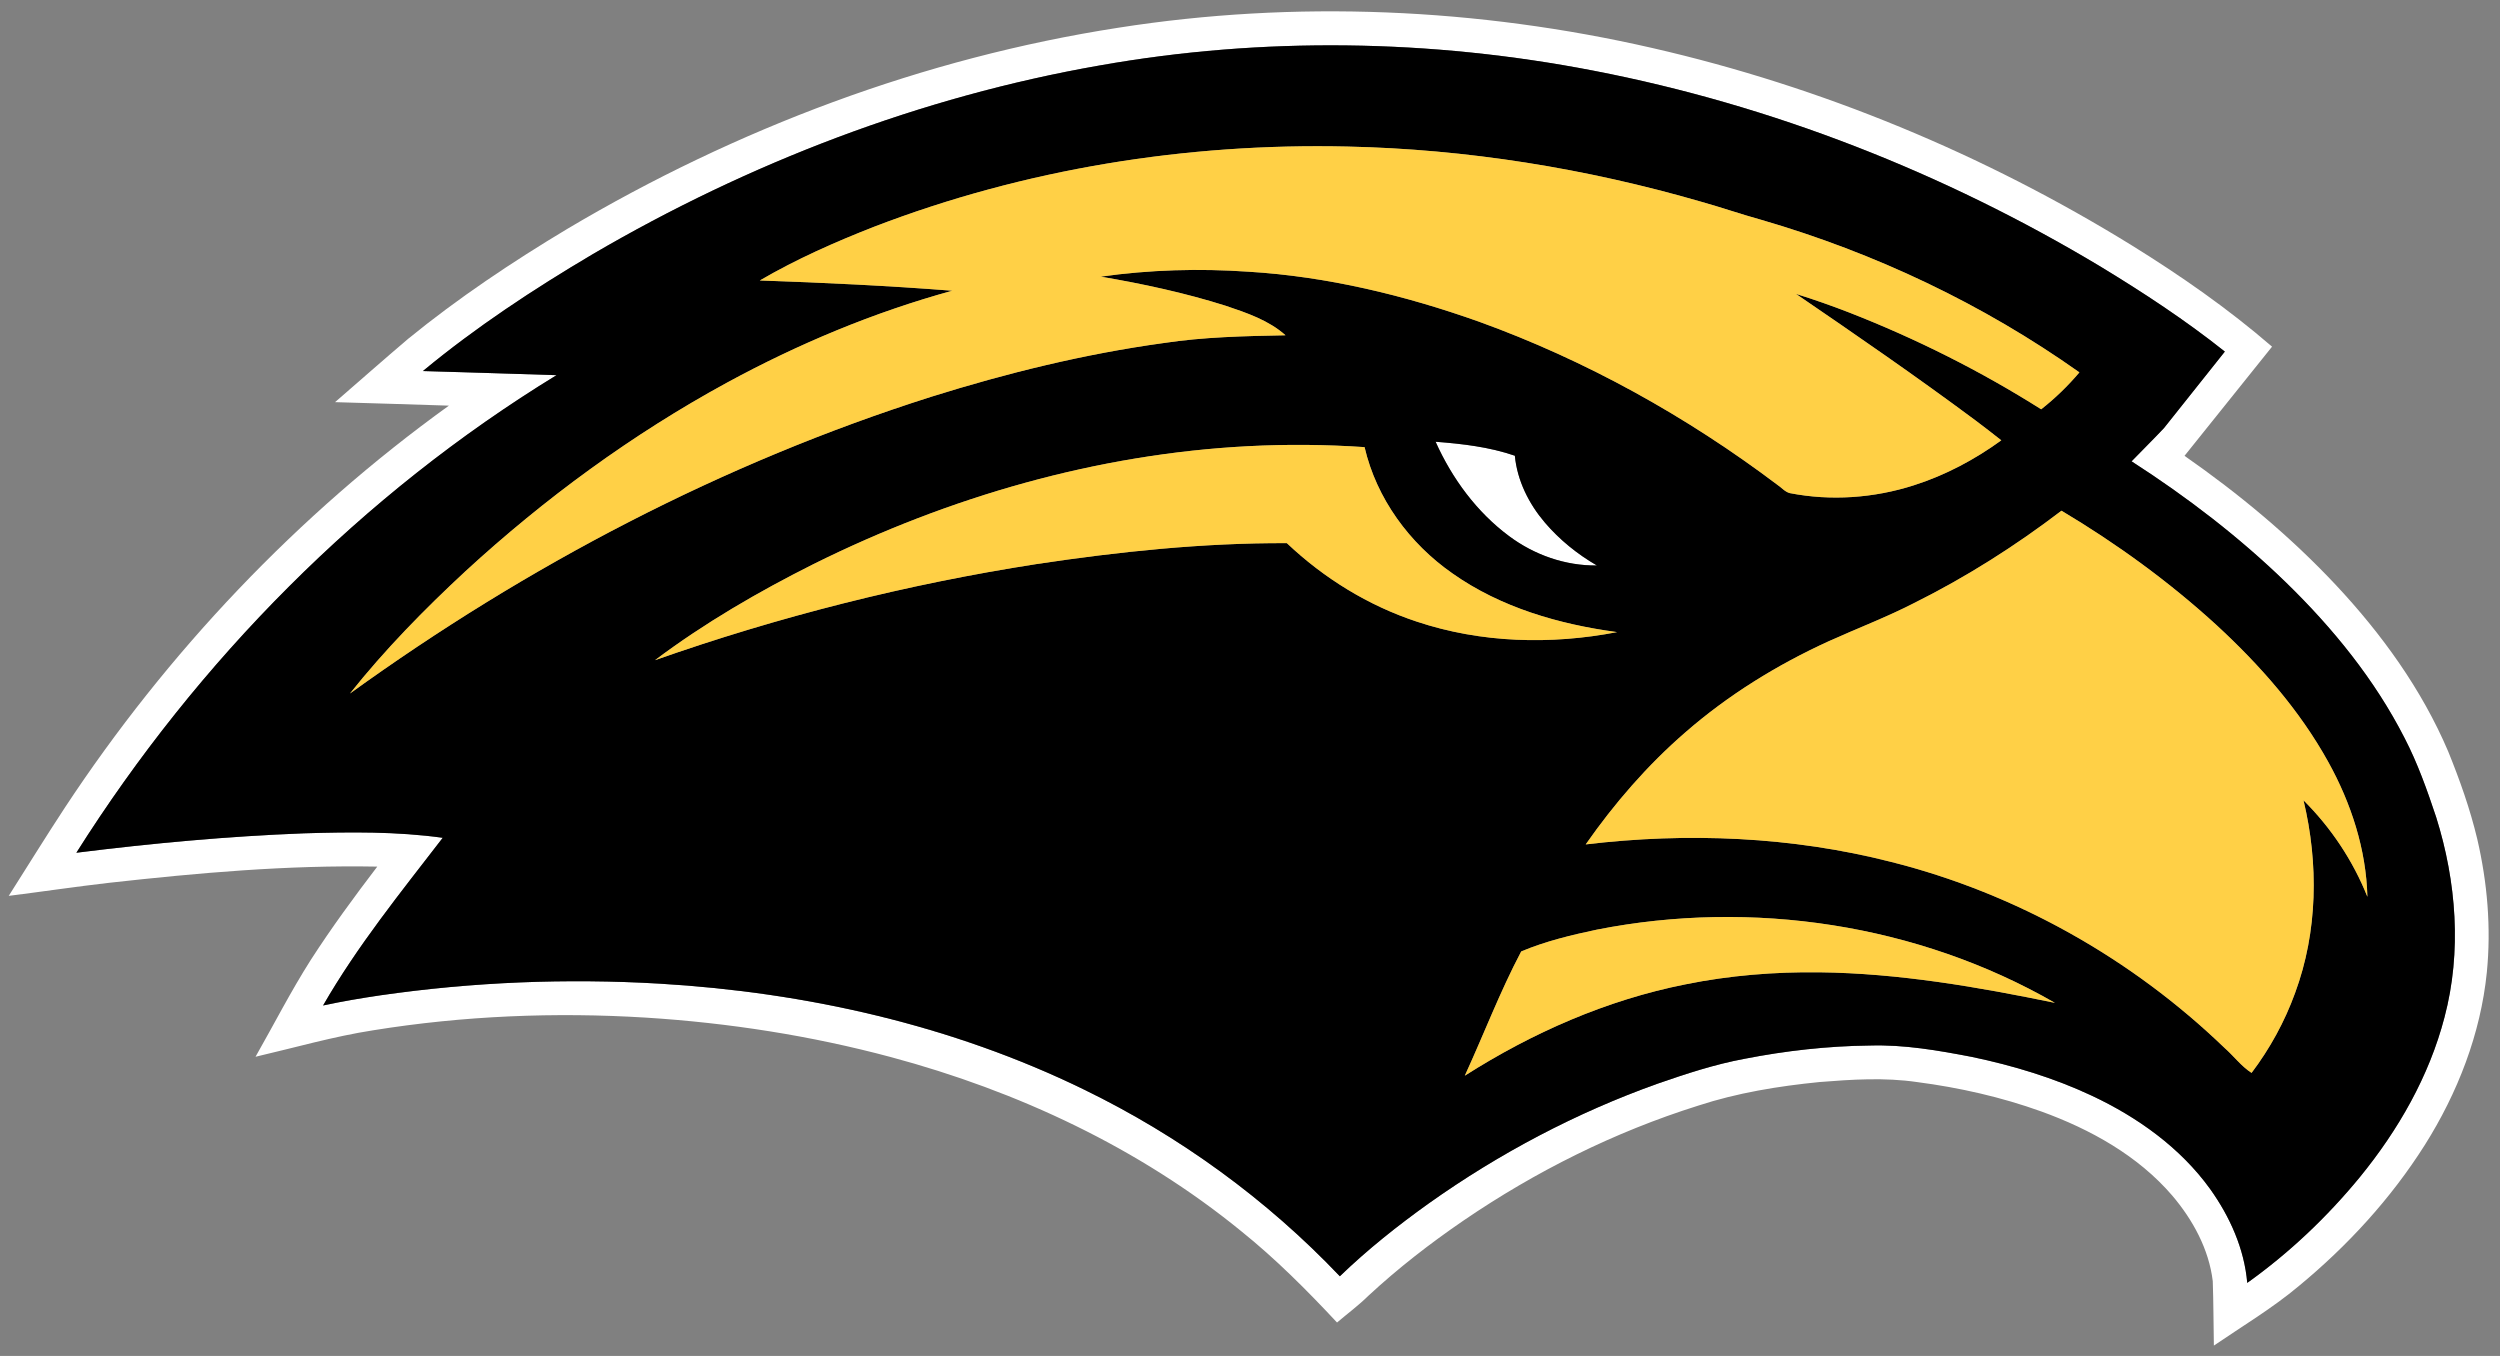 <?xml version="1.0" encoding="UTF-8"?>
<svg xmlns="http://www.w3.org/2000/svg" width="1440pt" height="781pt" viewBox="0 0 1440 781" version="1.1">
  <rect x="0" y="0" width="1440" height="781" fill="#808080" stroke="none"/>
  <g id="#ffffffff">
    <path fill="#ffffff" opacity="1.00" d=" M 643.99 16.00 C 746.11 -0.05 851.18 4.59 951.86 27.68 C 1049.24 50.01 1142.77 88.80 1227.77 141.25 C 1256.08 158.79 1283.49 177.88 1308.70 199.68 C 1291.90 220.65 1275.07 241.59 1258.28 262.56 C 1289.60 284.40 1319.15 308.93 1345.31 336.80 C 1371.81 365.09 1394.93 397.04 1410.16 432.84 C 1416.83 449.26 1422.79 466.03 1426.90 483.28 C 1432.73 508.38 1434.97 534.43 1432.41 560.10 C 1428.84 595.56 1415.58 629.56 1396.65 659.58 C 1377.14 690.44 1352.12 717.66 1324.00 740.86 C 1308.73 753.64 1291.60 763.87 1275.19 775.06 C 1274.95 762.68 1274.98 750.30 1274.55 737.93 C 1272.34 719.55 1263.09 702.65 1251.25 688.69 C 1231.44 665.61 1204.05 650.45 1175.78 640.20 C 1152.66 631.89 1128.56 626.44 1104.22 623.27 C 1085.59 620.55 1066.67 621.76 1047.99 623.26 C 1024.34 625.62 1000.70 629.46 978.06 636.88 C 930.04 651.98 884.51 674.69 842.96 703.05 C 823.77 716.18 805.34 730.47 788.28 746.27 C 782.61 751.86 776.19 756.62 770.13 761.77 C 752.77 743.15 734.75 725.07 714.88 709.11 C 656.18 661.20 586.12 628.45 513.18 608.89 C 467.08 596.53 419.69 589.16 372.07 586.15 C 319.68 582.91 266.89 585.08 215.05 593.43 C 192.10 596.99 169.77 603.46 147.18 608.70 C 157.76 590.11 167.49 571.02 178.98 552.96 C 190.91 534.44 203.95 516.68 217.31 499.17 C 165.67 498.19 114.11 502.78 62.83 508.50 C 43.53 510.71 24.31 513.60 5.03 516.02 C 15.80 499.09 26.32 482.00 37.34 465.23 C 96.39 375.61 171.44 296.42 258.56 233.65 C 236.70 232.92 214.84 232.30 192.99 231.64 C 207.03 219.48 220.94 207.18 235.10 195.15 C 263.93 171.65 294.94 150.94 326.81 131.81 C 424.12 74.03 532.02 33.39 643.99 16.00 M 633.10 37.76 C 530.30 55.79 431.39 93.79 341.40 146.41 C 307.33 166.57 274.12 188.44 243.59 213.72 C 269.25 214.51 294.91 215.24 320.56 216.10 C 208.59 284.60 113.99 380.35 43.98 491.18 C 87.47 485.74 131.16 481.68 174.97 480.00 C 201.66 479.19 228.52 478.89 255.02 482.57 C 230.89 513.90 205.87 544.80 186.09 579.16 C 196.97 576.80 207.95 574.95 218.95 573.32 C 272.24 565.62 326.31 563.43 380.06 566.59 C 464.28 571.58 548.35 590.47 624.40 627.59 C 679.37 654.33 729.63 690.80 771.75 735.13 C 787.68 719.76 805.05 705.95 823.05 693.10 C 863.61 664.31 908.02 640.86 954.89 624.15 C 971.23 618.48 987.74 613.05 1004.78 609.88 C 1028.55 605.22 1052.74 602.51 1076.97 602.22 C 1096.84 601.61 1116.54 605.06 1135.97 608.81 C 1159.67 613.79 1183.02 620.84 1204.97 631.16 C 1231.31 643.54 1255.88 661.08 1273.05 684.87 C 1284.40 700.76 1292.75 719.32 1294.41 738.94 C 1318.61 721.69 1340.36 701.04 1359.22 678.09 C 1381.32 651.03 1399.19 619.96 1408.02 585.98 C 1418.04 548.17 1414.88 507.76 1403.23 470.69 C 1398.07 455.19 1392.60 439.72 1385.07 425.18 C 1367.87 391.46 1343.70 361.72 1316.65 335.42 C 1289.57 309.15 1259.48 286.11 1227.78 265.72 C 1233.98 259.29 1240.39 253.04 1246.49 246.52 C 1258.20 231.88 1269.83 217.17 1281.51 202.51 C 1258.79 184.43 1234.46 168.45 1209.65 153.40 C 1119.84 99.55 1020.86 60.63 917.97 40.73 C 824.24 22.55 727.17 21.05 633.10 37.76 Z"></path>
    <path fill="#ffffff" opacity="1.00" d=" M 826.90 254.45 C 842.31 255.63 857.87 257.44 872.55 262.49 C 873.92 276.82 880.62 290.21 889.90 301.06 C 898.33 310.94 908.59 319.20 919.81 325.71 C 901.63 325.95 883.69 319.61 869.18 308.76 C 850.54 294.90 836.35 275.55 826.90 254.45 Z"></path>
  </g>
  <g id="#000000ff">
    <path fill="#000000" opacity="1.00" d=" M 633.10 37.76 C 727.17 21.05 824.24 22.55 917.97 40.73 C 1020.86 60.63 1119.84 99.55 1209.65 153.40 C 1234.46 168.45 1258.79 184.43 1281.51 202.51 C 1269.83 217.17 1258.20 231.88 1246.49 246.52 C 1240.39 253.04 1233.98 259.29 1227.78 265.72 C 1259.48 286.11 1289.57 309.15 1316.65 335.42 C 1343.70 361.72 1367.87 391.46 1385.07 425.18 C 1392.60 439.72 1398.07 455.19 1403.23 470.69 C 1414.88 507.76 1418.04 548.17 1408.02 585.98 C 1399.19 619.96 1381.32 651.03 1359.22 678.09 C 1340.36 701.04 1318.61 721.69 1294.41 738.94 C 1292.75 719.32 1284.40 700.76 1273.05 684.87 C 1255.88 661.08 1231.31 643.54 1204.97 631.16 C 1183.02 620.84 1159.67 613.79 1135.97 608.81 C 1116.54 605.06 1096.84 601.61 1076.97 602.22 C 1052.74 602.51 1028.55 605.22 1004.78 609.88 C 987.74 613.05 971.23 618.48 954.89 624.15 C 908.02 640.86 863.61 664.31 823.05 693.10 C 805.05 705.95 787.68 719.76 771.75 735.13 C 729.63 690.80 679.37 654.33 624.40 627.59 C 548.35 590.47 464.28 571.58 380.06 566.59 C 326.31 563.43 272.24 565.62 218.95 573.32 C 207.95 574.95 196.97 576.80 186.09 579.16 C 205.87 544.80 230.89 513.90 255.02 482.57 C 228.52 478.89 201.66 479.19 174.97 480.00 C 131.16 481.68 87.47 485.74 43.98 491.18 C 113.99 380.35 208.59 284.60 320.56 216.10 C 294.91 215.24 269.25 214.51 243.59 213.72 C 274.12 188.44 307.33 166.57 341.40 146.41 C 431.39 93.79 530.30 55.79 633.10 37.76 M 503.41 130.64 C 480.85 139.48 458.60 149.32 437.65 161.56 C 474.64 162.82 511.61 164.57 548.50 167.46 C 503.28 179.88 459.74 198.10 418.57 220.50 C 364.09 250.19 313.69 287.13 268.04 329.09 C 244.37 351.05 221.68 374.19 201.56 399.48 C 303.53 325.82 416.41 266.62 536.44 228.52 C 580.07 214.85 624.64 203.89 669.97 197.63 C 693.29 194.07 716.91 193.59 740.46 193.12 C 730.76 184.46 718.14 180.22 706.04 176.14 C 682.52 168.69 658.33 163.50 634.02 159.35 C 662.17 155.36 690.74 154.55 719.10 156.50 C 764.47 159.25 809.04 170.07 851.78 185.24 C 913.47 207.55 971.43 239.79 1023.77 279.25 C 1026.15 280.80 1028.07 283.28 1030.91 284.03 C 1054.61 288.68 1079.43 286.90 1102.40 279.52 C 1120.47 273.77 1137.41 264.74 1152.75 253.63 C 1147.84 249.74 1142.88 245.92 1137.88 242.16 C 1104.03 216.99 1069.29 193.05 1034.46 169.27 C 1044.77 172.48 1054.96 176.07 1065.03 179.97 C 1103.57 195.02 1140.74 213.65 1175.72 235.75 C 1183.76 229.44 1191.13 222.28 1197.74 214.49 C 1142.22 175.16 1079.91 145.65 1014.62 126.66 C 1002.90 123.42 991.41 119.43 979.70 116.15 C 913.51 96.97 844.89 85.91 775.96 84.41 C 683.30 82.32 590.00 97.33 503.41 130.64 M 826.90 254.45 C 836.35 275.55 850.54 294.90 869.18 308.76 C 883.69 319.61 901.63 325.95 919.81 325.71 C 908.59 319.20 898.33 310.94 889.90 301.06 C 880.62 290.21 873.92 276.82 872.55 262.49 C 857.87 257.44 842.31 255.63 826.90 254.45 M 719.04 257.00 C 631.99 261.50 546.61 286.17 468.71 324.85 C 436.84 340.85 405.83 358.82 377.28 380.26 C 448.66 355.13 522.33 336.51 597.10 324.89 C 644.79 317.70 692.94 312.66 741.22 312.85 C 762.52 333.04 788.11 348.81 816.02 358.04 C 853.05 370.41 893.27 371.48 931.43 364.10 C 898.02 359.60 864.46 349.93 836.65 330.31 C 811.88 313.08 792.84 287.12 785.99 257.55 C 763.71 256.04 741.34 255.84 719.04 257.00 M 1187.41 294.17 C 1160.81 314.48 1132.41 332.48 1102.44 347.40 C 1086.48 355.60 1069.68 361.96 1053.35 369.35 C 1023.61 382.93 995.48 400.29 970.80 421.80 C 948.95 440.72 929.91 462.72 913.37 486.38 C 971.93 479.39 1031.92 481.81 1089.18 496.43 C 1161.18 514.52 1227.96 552.16 1281.38 603.64 C 1286.67 608.29 1290.93 614.13 1296.90 617.99 C 1307.47 603.99 1315.99 588.44 1321.97 571.95 C 1335.05 536.58 1335.57 497.43 1326.82 460.98 C 1342.67 476.75 1355.35 495.77 1363.62 516.56 C 1362.94 489.27 1354.26 462.66 1341.10 438.91 C 1324.60 409.07 1301.79 383.19 1276.82 360.15 C 1249.45 335.10 1219.26 313.18 1187.41 294.17 M 919.83 535.47 C 905.03 538.58 890.18 542.17 876.22 548.03 C 863.97 571.21 854.67 595.80 843.73 619.60 C 882.60 594.85 925.54 575.97 970.85 566.98 C 996.21 561.82 1022.14 559.75 1048.00 560.05 C 1093.73 560.59 1138.97 568.44 1183.65 577.65 C 1104.65 532.22 1009.02 517.88 919.83 535.47 Z"></path>
  </g>
  <g id="#ffd046ff">
    <path fill="#ffd046" opacity="1.00" d=" M 503.41 130.64 C 590.00 97.33 683.30 82.32 775.96 84.41 C 844.89 85.91 913.51 96.97 979.70 116.15 C 991.41 119.43 1002.90 123.42 1014.62 126.66 C 1079.91 145.65 1142.22 175.16 1197.74 214.49 C 1191.13 222.28 1183.76 229.44 1175.72 235.75 C 1140.74 213.65 1103.57 195.02 1065.03 179.97 C 1054.96 176.07 1044.77 172.48 1034.46 169.27 C 1069.29 193.05 1104.03 216.99 1137.88 242.16 C 1142.88 245.92 1147.84 249.74 1152.75 253.63 C 1137.41 264.74 1120.47 273.77 1102.40 279.52 C 1079.43 286.90 1054.61 288.68 1030.91 284.03 C 1028.07 283.28 1026.15 280.80 1023.77 279.25 C 971.43 239.79 913.47 207.55 851.78 185.24 C 809.04 170.07 764.47 159.25 719.10 156.50 C 690.74 154.55 662.17 155.36 634.02 159.35 C 658.33 163.50 682.52 168.69 706.04 176.14 C 718.14 180.22 730.76 184.46 740.46 193.12 C 716.91 193.59 693.29 194.07 669.97 197.63 C 624.64 203.89 580.07 214.85 536.44 228.52 C 416.41 266.62 303.53 325.82 201.56 399.48 C 221.68 374.19 244.37 351.05 268.04 329.09 C 313.69 287.13 364.09 250.19 418.57 220.50 C 459.74 198.10 503.28 179.88 548.50 167.46 C 511.61 164.57 474.64 162.82 437.65 161.56 C 458.60 149.32 480.85 139.48 503.41 130.64 Z"></path>
    <path fill="#ffd046" opacity="1.00" d=" M 719.04 257.00 C 741.34 255.84 763.71 256.04 785.99 257.55 C 792.84 287.12 811.88 313.08 836.65 330.31 C 864.46 349.93 898.02 359.60 931.43 364.10 C 893.27 371.48 853.05 370.41 816.02 358.04 C 788.11 348.81 762.52 333.04 741.22 312.85 C 692.94 312.66 644.79 317.70 597.10 324.89 C 522.33 336.51 448.66 355.13 377.28 380.26 C 405.83 358.82 436.84 340.85 468.71 324.85 C 546.61 286.17 631.99 261.50 719.04 257.00 Z"></path>
    <path fill="#ffd046" opacity="1.00" d=" M 1187.41 294.17 C 1219.26 313.18 1249.45 335.10 1276.82 360.15 C 1301.79 383.19 1324.60 409.07 1341.10 438.91 C 1354.26 462.66 1362.94 489.27 1363.62 516.56 C 1355.35 495.77 1342.67 476.75 1326.82 460.98 C 1335.57 497.43 1335.05 536.58 1321.97 571.95 C 1315.99 588.44 1307.47 603.99 1296.90 617.99 C 1290.93 614.13 1286.67 608.29 1281.38 603.64 C 1227.96 552.16 1161.18 514.52 1089.18 496.43 C 1031.92 481.81 971.93 479.39 913.37 486.38 C 929.91 462.72 948.95 440.72 970.80 421.80 C 995.48 400.29 1023.61 382.93 1053.35 369.35 C 1069.68 361.96 1086.48 355.60 1102.44 347.40 C 1132.41 332.48 1160.81 314.48 1187.41 294.17 Z"></path>
    <path fill="#ffd046" opacity="1.00" d=" M 919.83 535.47 C 1009.02 517.88 1104.65 532.22 1183.65 577.65 C 1138.97 568.44 1093.73 560.59 1048.00 560.05 C 1022.14 559.75 996.21 561.82 970.85 566.98 C 925.54 575.97 882.60 594.85 843.73 619.60 C 854.67 595.80 863.97 571.21 876.22 548.03 C 890.18 542.17 905.03 538.58 919.83 535.47 Z"></path>
  </g>
</svg>
